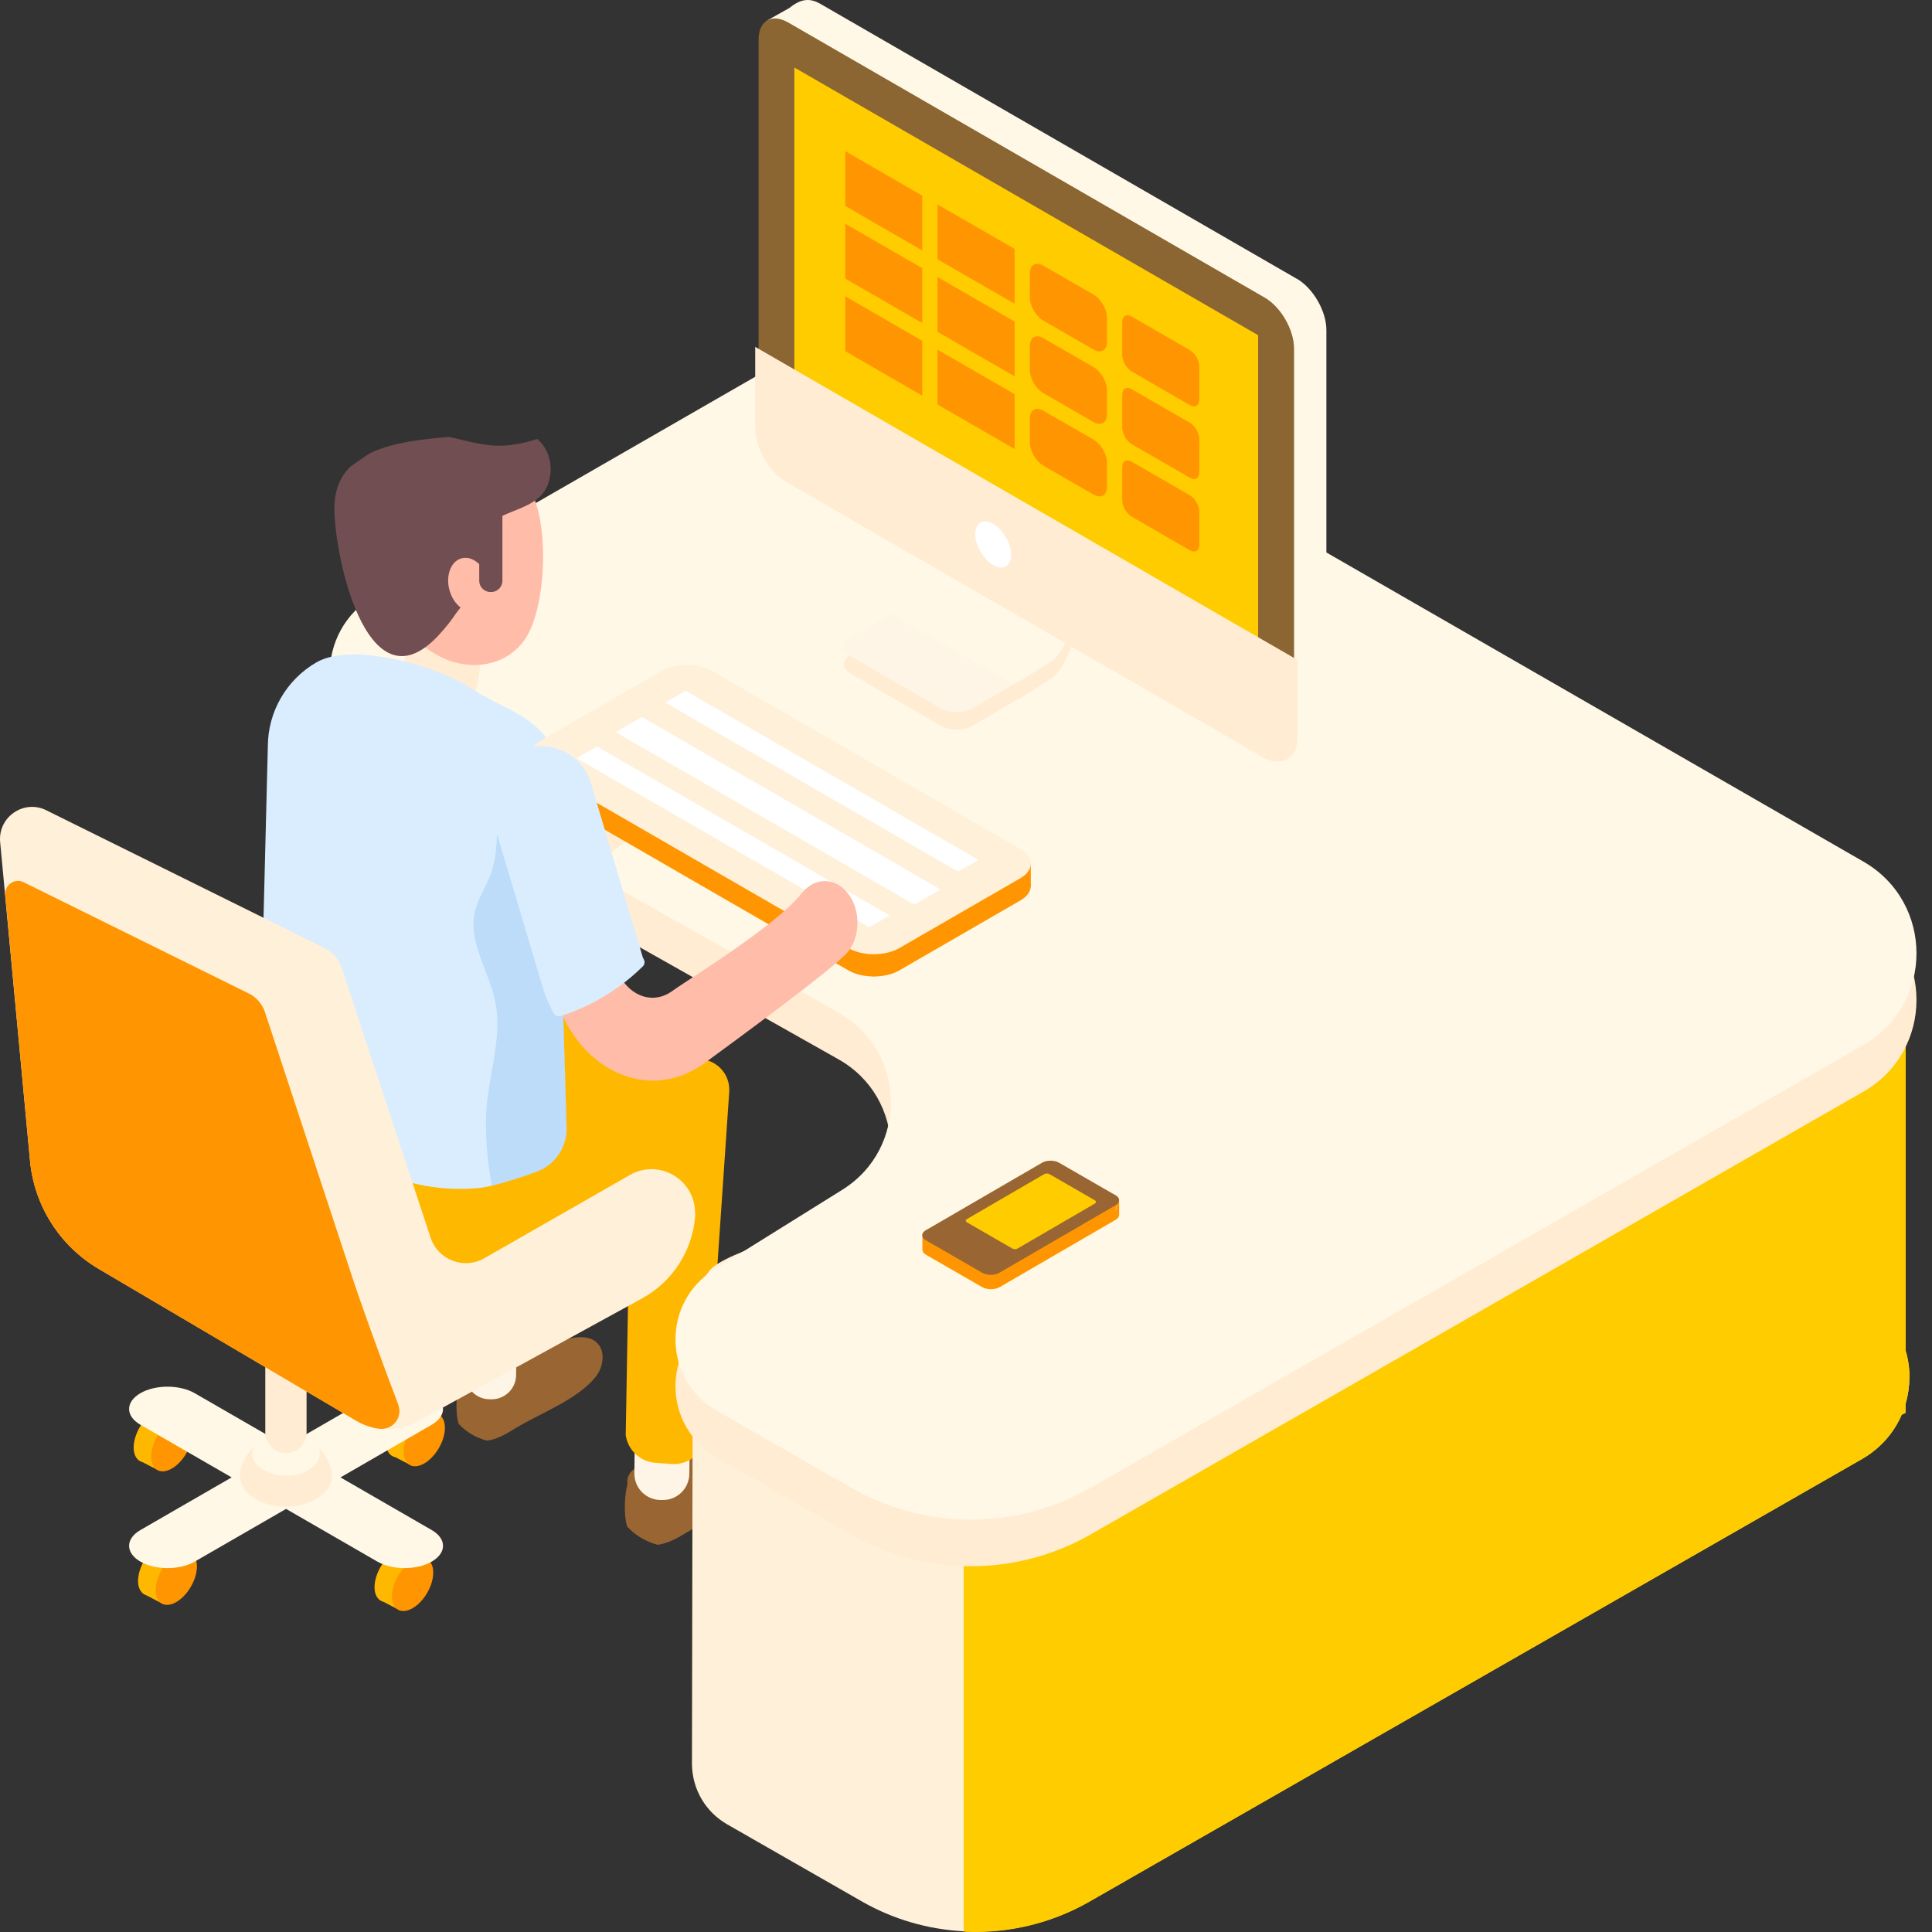 <svg width="122" height="122" viewBox="0 0 122 122" fill="none" xmlns="http://www.w3.org/2000/svg">
<rect x="0" y="0" width="122" height="122" fill="#333333" stroke="none"/>
<g clip-path="url(#clip0_10134_861)">
<path d="M26.799 35.815C26.799 35.815 26.817 35.815 26.826 35.833C26.826 35.797 26.826 35.762 26.826 35.726C26.826 35.762 26.826 35.788 26.791 35.815H26.799Z" fill="#8B4513"/>
<path d="M37.617 84.719C36.466 83.813 33.825 85.388 32.555 85.675C31.734 85.862 28.755 86.031 28.983 87.445C28.89 87.791 28.848 88.172 28.831 88.528C28.814 88.993 28.831 89.484 28.966 89.916C29.457 90.441 30.05 90.779 30.719 90.966C30.795 90.957 30.879 90.957 30.956 90.94C31.523 90.813 32.031 90.509 32.522 90.204C34.087 89.247 36.424 88.409 37.6 86.962C38.125 86.319 38.269 85.235 37.617 84.727V84.719Z" fill="#996633"/>
<path d="M30.902 88.359L31.029 88.361C31.88 88.371 32.579 87.691 32.59 86.84L32.623 84.233C32.633 83.382 31.953 82.684 31.102 82.673L30.975 82.671C30.124 82.66 29.426 83.341 29.415 84.192L29.382 86.799C29.371 87.65 30.052 88.348 30.902 88.359Z" fill="#FFF5E6"/>
<path d="M28.957 70.888L28.881 84.592C29.008 85.464 29.728 86.132 30.608 86.2L31.548 86.268C32.673 86.352 33.621 85.43 33.571 84.296L35.255 70.888H28.957Z" fill="#996633"/>
<path d="M21.34 70.515L35.196 62.685L43.754 67.477C45.81 68.628 45.954 71.531 44.033 72.885L29.956 82.789L21.34 70.515Z" fill="#FFB800"/>
<path d="M48.976 90.771C47.723 89.789 44.862 91.499 43.491 91.804C42.602 91.998 39.369 92.184 39.623 93.725C39.521 94.106 39.479 94.521 39.462 94.902C39.445 95.401 39.462 95.934 39.606 96.4C40.139 96.976 40.782 97.34 41.502 97.543C41.587 97.534 41.671 97.534 41.756 97.508C42.374 97.373 42.916 97.043 43.457 96.713C45.15 95.672 47.69 94.766 48.959 93.2C49.526 92.498 49.687 91.33 48.976 90.771Z" fill="#996633"/>
<path d="M41.841 94.721L41.705 94.72C40.783 94.708 40.047 93.954 40.059 93.031L40.093 90.213C40.105 89.29 40.859 88.555 41.782 88.566L41.917 88.568C42.84 88.579 43.575 89.334 43.564 90.256L43.529 93.075C43.517 93.997 42.763 94.733 41.841 94.721Z" fill="#FFF5E6"/>
<path d="M39.894 68.738L39.513 90.627C39.649 91.575 40.427 92.303 41.384 92.371L42.4 92.447C43.627 92.54 44.651 91.533 44.592 90.314L46.048 68.958C46.15 67.451 44.584 66.41 43.229 67.079L39.894 68.746V68.738Z" fill="#FFB800"/>
<path d="M120.325 85.286V65.166L98.495 70.845L77.832 58.953C71.509 63.185 69.393 66.334 62.732 70.075C59.371 71.963 56.197 74.003 53.48 76.381C52.134 77.558 45.786 78.921 44.761 80.283C44.584 80.52 44.27 80.994 44.067 81.333C44.017 81.409 43.703 82.027 43.678 82.019C43.602 82.213 43.543 82.416 43.492 82.62C43.509 82.662 43.492 83.017 43.5 83.204C43.526 83.585 43.483 83.949 43.373 84.296L43.746 84.507L43.695 111.433C43.729 113.016 44.558 114.421 45.93 115.208L54.419 120.067C56.383 121.193 58.584 121.836 60.844 121.954C61.098 121.971 61.352 121.98 61.614 121.98C64.128 121.98 66.617 121.319 68.801 120.067L117.59 92.117C118.733 91.457 119.597 90.483 120.088 89.323L120.325 89.213V88.663C120.485 88.13 120.57 87.554 120.57 86.97C120.57 86.378 120.485 85.811 120.325 85.269V85.286Z" fill="#FFF0D9"/>
<path d="M120.569 86.987C120.569 87.571 120.476 88.147 120.324 88.68V89.23L120.087 89.34C119.587 90.492 118.732 91.474 117.59 92.134L68.8 120.083C66.616 121.337 64.127 121.997 61.614 121.997C61.36 121.997 61.106 121.997 60.852 121.971V49.185L98.511 70.854L120.34 65.174V85.294C120.501 85.836 120.586 86.403 120.586 86.996L120.569 86.987Z" fill="#FFCC00"/>
<path d="M42.941 89.23V82.874L64.458 79.242L62.342 90.034L60.844 91.863L42.941 89.23Z" fill="#FFF8E6"/>
<path d="M23.701 50.395L52.947 66.892C57.246 69.313 57.382 75.459 53.192 78.074L45.1 83.119C41.765 85.201 41.858 90.085 45.269 92.032L53.751 96.891C58.44 99.574 64.196 99.574 68.877 96.891L117.658 68.941C122.136 66.376 122.144 59.926 117.667 57.353L60.395 24.383C57.729 22.851 54.445 22.851 51.778 24.383L23.659 40.568C19.859 42.752 19.884 48.245 23.701 50.404V50.395Z" fill="#FFECD2"/>
<path d="M23.701 47.45L52.947 63.947C57.246 66.368 57.382 72.513 53.192 75.129L45.1 80.173C41.765 82.256 41.858 87.14 45.269 89.087L53.751 93.945C58.44 96.629 64.196 96.629 68.877 93.945L117.658 65.995C122.136 63.431 122.144 56.981 117.667 54.407L60.395 21.438C57.729 19.906 54.445 19.906 51.778 21.438L23.659 37.622C19.859 39.806 19.884 45.299 23.701 47.458V47.45Z" fill="#FFF8E6"/>
<path d="M58.804 31.358C58.804 31.358 60.937 37.182 58.804 38.418C58.491 38.596 58.144 38.799 57.771 39.01L53.725 41.346C53.158 41.677 53.158 42.21 53.725 42.54L59.405 45.824C59.972 46.154 60.903 46.146 61.462 45.807L64.348 44.097C64.348 44.097 64.365 44.106 64.374 44.114C64.704 43.911 65.017 43.717 65.296 43.539L65.423 43.463C65.423 43.463 65.44 43.446 65.457 43.437C66.041 43.073 66.439 42.819 66.439 42.819C66.439 42.819 68.242 41.499 68.242 36.801L58.804 31.35V31.358Z" fill="#FFECD2"/>
<path d="M68.242 35.709C68.242 40.407 66.439 41.727 66.439 41.727C66.439 41.727 66.041 41.973 65.457 42.345C65.449 42.345 65.44 42.362 65.424 42.371L65.296 42.447C65.017 42.625 64.713 42.819 64.374 43.023C64.365 43.023 64.357 43.014 64.34 43.006L64.01 43.2L61.462 44.707C60.895 45.046 59.972 45.054 59.397 44.724L53.717 41.44C53.141 41.11 53.141 40.576 53.717 40.246L56.273 38.773L57.763 37.918C58.136 37.707 58.483 37.504 58.796 37.317C60.878 36.115 58.897 30.546 58.796 30.275L68.225 35.718L68.242 35.709Z" fill="#FFF5E6"/>
<path d="M68.242 35.709C68.242 40.407 66.439 41.727 66.439 41.727C66.439 41.727 66.041 41.973 65.457 42.345C65.449 42.345 65.44 42.362 65.423 42.371L65.296 42.447C65.017 42.625 64.712 42.819 64.374 43.023C64.365 43.023 64.357 43.014 64.34 43.006L64.01 43.2L56.273 38.773L57.763 37.918C58.135 37.707 58.482 37.504 58.795 37.317C60.878 36.115 58.897 30.546 58.795 30.275L68.225 35.709H68.242Z" fill="#FFF8E6"/>
<path d="M81.886 17.603L51.803 0.243C51.058 -0.189 50.483 -0.011 49.831 0.513L48.443 1.292L49.941 2.35V25.848C49.941 27.041 50.779 28.489 51.803 29.081L81.26 46.087V47.424C81.26 47.619 81.48 47.729 81.641 47.619L83.054 46.645C83.478 46.501 83.757 46.053 83.757 45.367V20.837C83.757 19.643 82.919 18.196 81.894 17.603H81.886Z" fill="#FFF8E6"/>
<path d="M81.717 22.022V46.552C81.717 47.746 80.879 48.228 79.847 47.627L49.764 30.258C48.731 29.665 47.901 28.218 47.901 27.024V2.503C47.901 1.309 48.739 0.827 49.772 1.419L79.855 18.788C80.888 19.381 81.717 20.828 81.717 22.022Z" fill="#8B6633"/>
<path d="M50.161 27.879V4.263L79.448 21.167V44.791L50.161 27.879Z" fill="#FFCC00"/>
<path d="M81.718 41.812V46.552C81.718 47.746 80.88 48.228 79.855 47.627L49.772 30.258C48.74 29.665 47.91 28.218 47.91 27.024V22.284L81.726 41.803L81.718 41.812Z" fill="#FFECD2"/>
<path d="M80.684 48.101C80.388 48.101 80.066 48.008 79.745 47.813L49.661 30.444C48.553 29.801 47.689 28.302 47.689 27.024V21.903L81.937 41.676V46.544C81.937 47.204 81.708 47.695 81.285 47.94C81.107 48.042 80.904 48.093 80.693 48.093L80.684 48.101ZM48.121 22.665V27.033C48.121 28.15 48.908 29.521 49.882 30.08L79.965 47.449C80.396 47.695 80.786 47.746 81.065 47.576C81.344 47.416 81.505 47.051 81.505 46.561V41.947L48.13 22.674L48.121 22.665Z" fill="#FFECD2"/>
<path d="M63.848 35.032C63.848 35.751 63.34 36.048 62.714 35.684C62.088 35.32 61.58 34.448 61.58 33.728C61.58 33.009 62.088 32.712 62.714 33.077C63.34 33.441 63.848 34.312 63.848 35.032Z" fill="white"/>
<path d="M58.237 12.355L53.378 9.545V13.007L58.237 15.817V12.355Z" fill="#FF9500"/>
<path d="M64.069 15.716L59.201 12.914V16.376L64.069 19.178V15.716Z" fill="#FF9500"/>
<path d="M69.055 18.602L65.88 16.774C65.415 16.503 65.034 16.723 65.034 17.265V18.78C65.034 19.322 65.415 19.974 65.88 20.244L69.055 22.073C69.52 22.344 69.901 22.123 69.901 21.582V20.067C69.901 19.525 69.52 18.873 69.055 18.602Z" fill="#FF9500"/>
<path d="M70.865 20.337V22.42C70.865 22.8 71.136 23.266 71.466 23.461L75.132 25.577C75.462 25.772 75.733 25.611 75.733 25.23V23.148C75.733 22.767 75.462 22.301 75.132 22.107L71.466 19.99C71.136 19.796 70.865 19.956 70.865 20.337Z" fill="#FF9500"/>
<path d="M58.237 16.935L53.378 14.133V17.595L58.237 20.397V16.935Z" fill="#FF9500"/>
<path d="M64.069 20.304L59.201 17.493V20.955L64.069 23.765V20.304Z" fill="#FF9500"/>
<path d="M69.055 23.182L65.88 21.353C65.415 21.082 65.034 21.302 65.034 21.844V23.359C65.034 23.901 65.415 24.553 65.88 24.824L69.055 26.652C69.52 26.923 69.901 26.703 69.901 26.161V24.646C69.901 24.104 69.52 23.452 69.055 23.182Z" fill="#FF9500"/>
<path d="M70.865 24.925V27.008C70.865 27.388 71.136 27.854 71.466 28.049L75.132 30.165C75.462 30.36 75.733 30.199 75.733 29.818V27.735C75.733 27.355 75.462 26.889 75.132 26.694L71.466 24.578C71.136 24.384 70.865 24.544 70.865 24.925Z" fill="#FF9500"/>
<path d="M53.378 18.712V22.174L58.237 24.985V21.523L53.378 18.712Z" fill="#FF9500"/>
<path d="M59.201 22.081V25.543L64.069 28.353V24.891L59.201 22.081Z" fill="#FF9500"/>
<path d="M65.034 26.423V27.939C65.034 28.48 65.415 29.132 65.88 29.403L69.055 31.231C69.52 31.502 69.901 31.282 69.901 30.74V29.225C69.901 28.683 69.52 28.032 69.055 27.761L65.88 25.933C65.415 25.662 65.034 25.882 65.034 26.423Z" fill="#FF9500"/>
<path d="M70.865 29.505V31.587C70.865 31.968 71.136 32.433 71.466 32.628L75.132 34.744C75.462 34.939 75.733 34.778 75.733 34.397V32.315C75.733 31.934 75.462 31.468 75.132 31.274L71.466 29.157C71.136 28.963 70.865 29.123 70.865 29.505Z" fill="#FF9500"/>
<path d="M22.61 75.865C25.022 80.868 30.727 83.348 36.034 81.697L38.43 80.885C38.43 80.885 38.43 80.901 38.421 80.91L41.79 79.742C41.79 79.742 43.289 79.242 43.314 77.922C43.322 77.203 42.899 76.254 41.596 75.027C40.453 73.952 38.642 72.648 35.831 71.1L33.927 70.016C31.083 68.408 27.714 68.001 24.573 68.89L19.842 70.236C20.155 70.812 20.46 71.396 20.747 71.997L22.61 75.856V75.865Z" fill="#FFB800"/>
<path d="M29.762 35.638C29.762 35.638 29.779 35.638 29.788 35.655C29.797 35.62 29.797 35.575 29.797 35.54C29.797 35.575 29.788 35.611 29.762 35.638Z" fill="#8B4513"/>
<path d="M26.156 37.385L25.301 43.403C25.182 44.233 26.164 44.91 27.485 44.91C28.805 44.91 29.982 44.233 30.1 43.403H30.125L30.98 37.385H26.156Z" fill="#FFECD2"/>
<path d="M40.427 52.477C39.412 53.239 34.206 57.074 31.836 58.14C30.515 58.741 29.093 59.037 27.713 59.029C26.681 59.029 25.674 58.851 24.726 58.496C22.939 57.835 21.619 56.633 20.959 55.11C20.798 54.754 20.688 54.382 20.603 53.984L18.69 44.521C18.462 43.378 19.393 42.193 20.764 41.871C22.144 41.55 23.447 42.21 23.684 43.353L25.597 52.816C25.597 52.816 25.597 52.824 25.597 52.833C25.758 53.595 26.325 54.213 27.146 54.517C27.984 54.822 28.966 54.771 29.838 54.382C31.15 53.789 35.002 51.098 37.329 49.362C38.438 48.541 40.021 48.567 40.884 49.422C41.739 50.277 41.536 51.631 40.427 52.452V52.477Z" fill="#FFECD2"/>
<path d="M35.78 71.184C35.814 72.445 35.044 73.579 33.85 74.003C33.148 74.257 31.971 74.654 31.04 74.874C30.769 74.942 30.515 74.985 30.312 75.01C27.62 75.281 24.903 74.688 22.559 73.241L17.454 70.27C16.769 69.872 16.354 69.127 16.38 68.34L16.913 47.145C16.913 44.952 18.081 42.929 19.977 41.829C20.586 41.473 21.424 41.33 22.364 41.33C22.787 41.33 23.227 41.363 23.693 41.423C26.038 41.702 28.645 42.675 29.99 43.615C31.311 44.453 32.953 44.995 34.011 46.044C34.646 46.662 35.069 47.466 35.103 48.609C35.129 49.354 35.78 71.201 35.78 71.201V71.184Z" fill="#D9EDFE"/>
<g opacity="0.34">
<path d="M31.7 48.931C31.666 49.007 31.616 49.049 31.565 49.083C31.421 49.794 31.387 50.531 31.387 51.258C31.387 52.621 31.438 54.018 30.955 55.288C30.659 56.058 30.177 56.76 29.99 57.573C29.55 59.495 30.888 61.331 31.277 63.261C31.709 65.411 30.947 67.587 30.744 69.77C30.583 71.472 30.769 73.182 31.048 74.875C31.98 74.654 33.148 74.257 33.859 74.003C35.044 73.579 35.822 72.437 35.788 71.184C35.788 71.184 35.188 50.979 35.12 48.77C34.129 47.669 32.487 47.204 31.717 48.939L31.7 48.931Z" fill="#83BBEF"/>
</g>
<path d="M53.581 61.281L34.113 50.04C33.232 49.532 33.232 48.702 34.113 48.194L41.765 43.776C42.645 43.268 44.084 43.268 44.964 43.776L64.433 55.017C65.313 55.525 65.313 56.354 64.433 56.862L56.781 61.281C55.901 61.788 54.462 61.788 53.581 61.281Z" fill="#FF9500"/>
<path d="M33.444 47.712V49.557L55.181 61.661L65.093 55.939V54.534L33.444 47.712Z" fill="#FF9500"/>
<path d="M53.581 59.875L34.113 48.635C33.232 48.127 33.232 47.297 34.113 46.789L41.765 42.371C42.645 41.863 44.084 41.863 44.964 42.371L64.433 53.612C65.313 54.12 65.313 54.949 64.433 55.457L56.781 59.875C55.901 60.383 54.462 60.383 53.581 59.875Z" fill="#FFF0D9"/>
<path d="M57.737 57.124L38.878 46.23L40.529 45.274L59.396 56.168L57.737 57.124Z" fill="white"/>
<path d="M54.893 58.767L36.034 47.873L37.693 46.916L56.552 57.81L54.893 58.767Z" fill="#FFF0D9"/>
<path d="M39.251 46.23L57.737 56.904L59.024 56.168L40.529 45.494L39.251 46.23Z" fill="white"/>
<path d="M36.407 47.873L54.893 58.547L56.18 57.81L37.693 47.136L36.407 47.873Z" fill="white"/>
<path d="M42.018 44.368L60.505 55.042L61.791 54.306L43.296 43.623L42.018 44.368Z" fill="white"/>
<path d="M53.53 60.121C52.785 61.052 46.335 65.784 44.515 67.113C43.5 67.857 42.374 68.23 41.239 68.238C40.393 68.238 39.547 68.035 38.734 67.62C37.202 66.833 35.975 65.377 35.264 63.532C35.094 63.1 34.959 62.643 34.849 62.169L32.199 50.649C31.878 49.261 32.504 47.805 33.596 47.399C34.688 46.992 35.831 47.788 36.152 49.185L38.802 60.705C38.802 60.705 38.802 60.722 38.802 60.73C39.022 61.661 39.555 62.406 40.266 62.77C40.986 63.143 41.781 63.066 42.458 62.575C43.466 61.839 48.942 58.521 50.644 56.388C51.456 55.372 52.76 55.389 53.555 56.43C54.351 57.463 54.343 59.122 53.53 60.129V60.121Z" fill="#FFBCA8"/>
<path d="M40.588 60.443L37.312 49.447C37.066 48.618 36.499 47.932 35.729 47.517C34.959 47.102 34.062 47.009 33.215 47.246C32.369 47.492 31.675 48.033 31.243 48.795C30.82 49.549 30.718 50.42 30.964 51.25L34.248 62.279C34.4 62.787 34.587 63.261 34.815 63.701L34.95 63.972C35.035 64.141 35.23 64.218 35.407 64.159L35.704 64.065C35.873 64.006 36.051 63.947 36.203 63.879C37.761 63.261 39.217 62.339 40.402 61.204L40.588 61.027C40.706 60.916 40.732 60.739 40.664 60.603L40.579 60.434L40.588 60.443Z" fill="#D9EDFE"/>
<path d="M23.972 37.664C22.897 35.718 22.685 33.466 24.691 31.747C26.308 30.368 31.023 28.48 32.868 30.105C34.849 31.841 34.595 38.257 33.164 40.348C31.903 42.193 29.508 42.388 27.696 41.414C26.376 40.703 24.869 39.289 23.963 37.664H23.972Z" fill="#FFBCA8"/>
<path d="M21.137 31.697C21.204 30.749 21.56 30.029 22.11 29.479C22.525 29.174 22.939 28.887 23.363 28.616C24.785 27.939 26.664 27.727 28.348 27.592C29.508 27.828 30.659 28.226 31.895 28.133C32.589 28.082 33.266 27.939 33.918 27.718C34.57 28.243 34.866 29.157 34.748 29.995C34.443 32.145 32.31 31.976 30.913 33.06C30.913 33.254 30.862 33.458 30.761 33.627C30.668 35.464 29.982 37.275 28.814 38.706C28.535 39.129 28.188 39.577 27.747 40.06C23.049 45.215 20.933 34.363 21.128 31.697H21.137Z" fill="#714E51"/>
<path d="M28.383 37.267C28.636 38.189 29.381 38.773 30.05 38.587C30.719 38.401 31.057 37.495 30.803 36.581C30.549 35.658 29.805 35.074 29.136 35.26C28.467 35.447 28.129 36.352 28.383 37.267Z" fill="#FFBCA8"/>
<path d="M30.973 31.79H31.015C31.404 31.79 31.726 32.112 31.726 32.501V36.674C31.726 37.063 31.404 37.385 31.015 37.385H30.973C30.583 37.385 30.262 37.063 30.262 36.674V32.501C30.262 32.112 30.583 31.79 30.973 31.79Z" fill="#714E51"/>
<path d="M8.718 99.837C8.718 99.007 9.302 97.999 10.022 97.576C10.741 97.153 11.325 97.5 11.325 98.33C11.325 99.159 10.741 100.167 10.022 100.581C9.302 100.996 8.718 100.658 8.718 99.828V99.837Z" fill="#FFB800"/>
<path d="M10.978 97.517L12.096 98.101L10.335 101.31L9.023 100.623L9.353 98.821L10.978 97.517Z" fill="#FFB800"/>
<path d="M9.828 100.412C9.828 99.583 10.412 98.575 11.132 98.16C11.851 97.746 12.435 98.084 12.435 98.914C12.435 99.744 11.851 100.751 11.132 101.166C10.412 101.58 9.828 101.242 9.828 100.412Z" fill="#FF9500"/>
<path d="M24.378 91.084C24.378 90.255 24.963 89.247 25.682 88.833C26.402 88.418 26.986 88.757 26.986 89.586C26.986 90.416 26.402 91.423 25.682 91.846C24.963 92.269 24.378 91.922 24.378 91.093V91.084Z" fill="#FFB800"/>
<path d="M26.639 88.765L27.764 89.349L26.004 92.557L24.683 91.871L25.022 90.069L26.639 88.765Z" fill="#FFB800"/>
<path d="M25.487 91.66C25.487 90.83 26.072 89.823 26.791 89.408C27.51 88.993 28.095 89.332 28.095 90.162C28.095 90.991 27.51 91.998 26.791 92.413C26.072 92.828 25.487 92.489 25.487 91.66Z" fill="#FF9500"/>
<path d="M23.651 100.226C23.651 99.397 24.235 98.389 24.954 97.975C25.674 97.56 26.258 97.898 26.258 98.728C26.258 99.557 25.674 100.564 24.954 100.979C24.235 101.394 23.651 101.055 23.651 100.226Z" fill="#FFB800"/>
<path d="M25.902 97.898L27.028 98.483L25.267 101.698L23.956 101.013L24.286 99.201L25.902 97.898Z" fill="#FFB800"/>
<path d="M24.751 100.802C24.751 99.972 25.335 98.965 26.054 98.55C26.774 98.135 27.358 98.474 27.358 99.303C27.358 100.132 26.774 101.14 26.054 101.554C25.335 101.97 24.751 101.631 24.751 100.802Z" fill="#FF9500"/>
<path d="M8.44 91.406C8.44 90.576 9.024 89.569 9.743 89.146C10.463 88.731 11.047 89.07 11.047 89.899C11.047 90.729 10.463 91.736 9.743 92.159C9.024 92.574 8.44 92.236 8.44 91.406Z" fill="#FFB800"/>
<path d="M10.7 89.086L11.826 89.671L10.065 92.879L8.745 92.201L9.083 90.39L10.7 89.086Z" fill="#FFB800"/>
<path d="M9.548 91.981C9.548 91.152 10.132 90.145 10.852 89.73C11.572 89.315 12.155 89.654 12.155 90.483C12.155 91.313 11.572 92.32 10.852 92.735C10.132 93.15 9.548 92.811 9.548 91.981Z" fill="#FF9500"/>
<path d="M27.265 96.62L21.5 93.293L27.265 89.967C28.213 89.417 28.213 88.528 27.265 87.978C26.317 87.427 24.767 87.427 23.828 87.978L18.064 91.304L12.299 87.978C11.351 87.427 9.802 87.427 8.863 87.978C7.915 88.528 7.915 89.417 8.863 89.967L14.627 93.293L8.863 96.62C7.915 97.17 7.915 98.059 8.863 98.609C9.811 99.159 11.36 99.159 12.299 98.609L18.064 95.283L23.828 98.609C24.776 99.159 26.325 99.159 27.265 98.609C28.213 98.059 28.213 97.17 27.265 96.62Z" fill="#FFF8E6"/>
<path d="M15.151 93.192C15.151 94.267 16.455 95.139 18.055 95.139C19.654 95.139 20.958 94.267 20.958 93.192C20.958 92.117 19.654 90.331 18.055 90.331C16.455 90.331 15.151 92.117 15.151 93.192Z" fill="#FFECD2"/>
<path d="M15.931 91.761C15.931 92.549 16.887 93.192 18.064 93.192C19.241 93.192 20.197 92.549 20.197 91.761C20.197 90.974 19.241 90.331 18.064 90.331C16.887 90.331 15.931 90.974 15.931 91.761Z" fill="#FFF8E6"/>
<path d="M18.055 76.415C17.336 76.415 16.752 77.008 16.752 77.736V90.441C16.752 91.169 17.336 91.761 18.055 91.761C18.775 91.761 19.359 91.169 19.359 90.441V77.736C19.359 77.008 18.775 76.415 18.055 76.415Z" fill="#FFECD2"/>
<path d="M43.898 76.576C43.898 76.644 43.898 76.72 43.898 76.796C43.728 78.98 42.476 80.927 40.554 81.985L26.342 89.772C26.122 89.891 25.902 89.984 25.673 90.06C24.624 90.398 23.473 90.288 22.499 89.713L6.23 80.123C3.776 78.675 2.159 76.136 1.896 73.3L0.187 55.068L0.009 53.172C-0.135 51.589 1.507 50.463 2.921 51.165L20.535 59.884C21.018 60.121 21.39 60.553 21.56 61.06L27.189 78.15C27.654 79.564 29.296 80.19 30.583 79.454L39.775 74.197C41.629 73.139 43.889 74.494 43.889 76.576H43.898Z" fill="#FFF0D9"/>
<path d="M25.148 88.706C25.453 89.51 24.784 90.339 23.929 90.221C23.43 90.153 22.947 89.984 22.499 89.722L6.23 80.131C3.775 78.684 2.158 76.144 1.896 73.309L0.33 56.515C0.271 55.88 0.931 55.432 1.498 55.711L15.71 62.736C16.192 62.974 16.565 63.405 16.734 63.922L22.363 81.011C22.558 81.604 23.743 85.015 25.156 88.706H25.148Z" fill="#FF9500"/>
<path d="M70.663 75.848C70.688 75.721 70.62 75.577 70.442 75.484L66.888 73.808C66.583 73.63 66.092 73.63 65.796 73.808L58.465 77.693C58.313 77.778 58.245 77.897 58.245 78.007V78.912C58.245 79.031 58.321 79.141 58.474 79.234L62.029 81.282C62.325 81.452 62.825 81.452 63.121 81.282L70.451 77.025C70.603 76.94 70.671 76.822 70.671 76.711V75.806C70.671 75.806 70.671 75.84 70.671 75.856L70.663 75.848ZM67.734 74.714L68.868 75.365L68.758 75.425L67.624 74.773L67.734 74.714ZM58.347 78.227C58.347 78.227 58.364 78.243 58.372 78.252C58.364 78.252 58.355 78.235 58.347 78.227ZM58.254 78.049C58.254 78.049 58.254 78.074 58.254 78.083C58.254 78.074 58.254 78.057 58.254 78.049ZM58.279 78.133C58.279 78.133 58.287 78.159 58.296 78.167C58.296 78.159 58.287 78.142 58.279 78.133ZM70.442 76.483C70.442 76.483 70.51 76.06 70.544 76.034C70.519 76.06 70.485 76.457 70.442 76.483ZM70.654 75.882C70.654 75.882 70.637 75.916 70.629 75.933C70.637 75.916 70.646 75.899 70.654 75.882ZM70.612 75.958C70.612 75.958 70.587 75.992 70.57 76.009C70.587 75.992 70.603 75.975 70.612 75.958Z" fill="#FF9500"/>
<path d="M70.442 75.476C70.739 75.645 70.747 75.933 70.442 76.11L63.112 80.368C62.816 80.546 62.325 80.546 62.02 80.368L58.465 78.32C58.16 78.142 58.16 77.863 58.465 77.685L65.795 73.427C66.092 73.249 66.583 73.249 66.887 73.427L70.442 75.476Z" fill="#996633"/>
<path d="M69.139 75.797C69.232 75.856 69.232 75.941 69.139 76L64.263 78.836C64.17 78.895 64.009 78.895 63.916 78.836L61.055 77.185C60.962 77.126 60.962 77.042 61.055 76.982L65.931 74.147C66.024 74.087 66.185 74.087 66.278 74.147L69.139 75.797Z" fill="#FFCC00"/>
</g>
<defs>
<clipPath id="clip0_10134_861">
<rect width="121.047" height="122" fill="white"/>
</clipPath>
</defs>
</svg>
